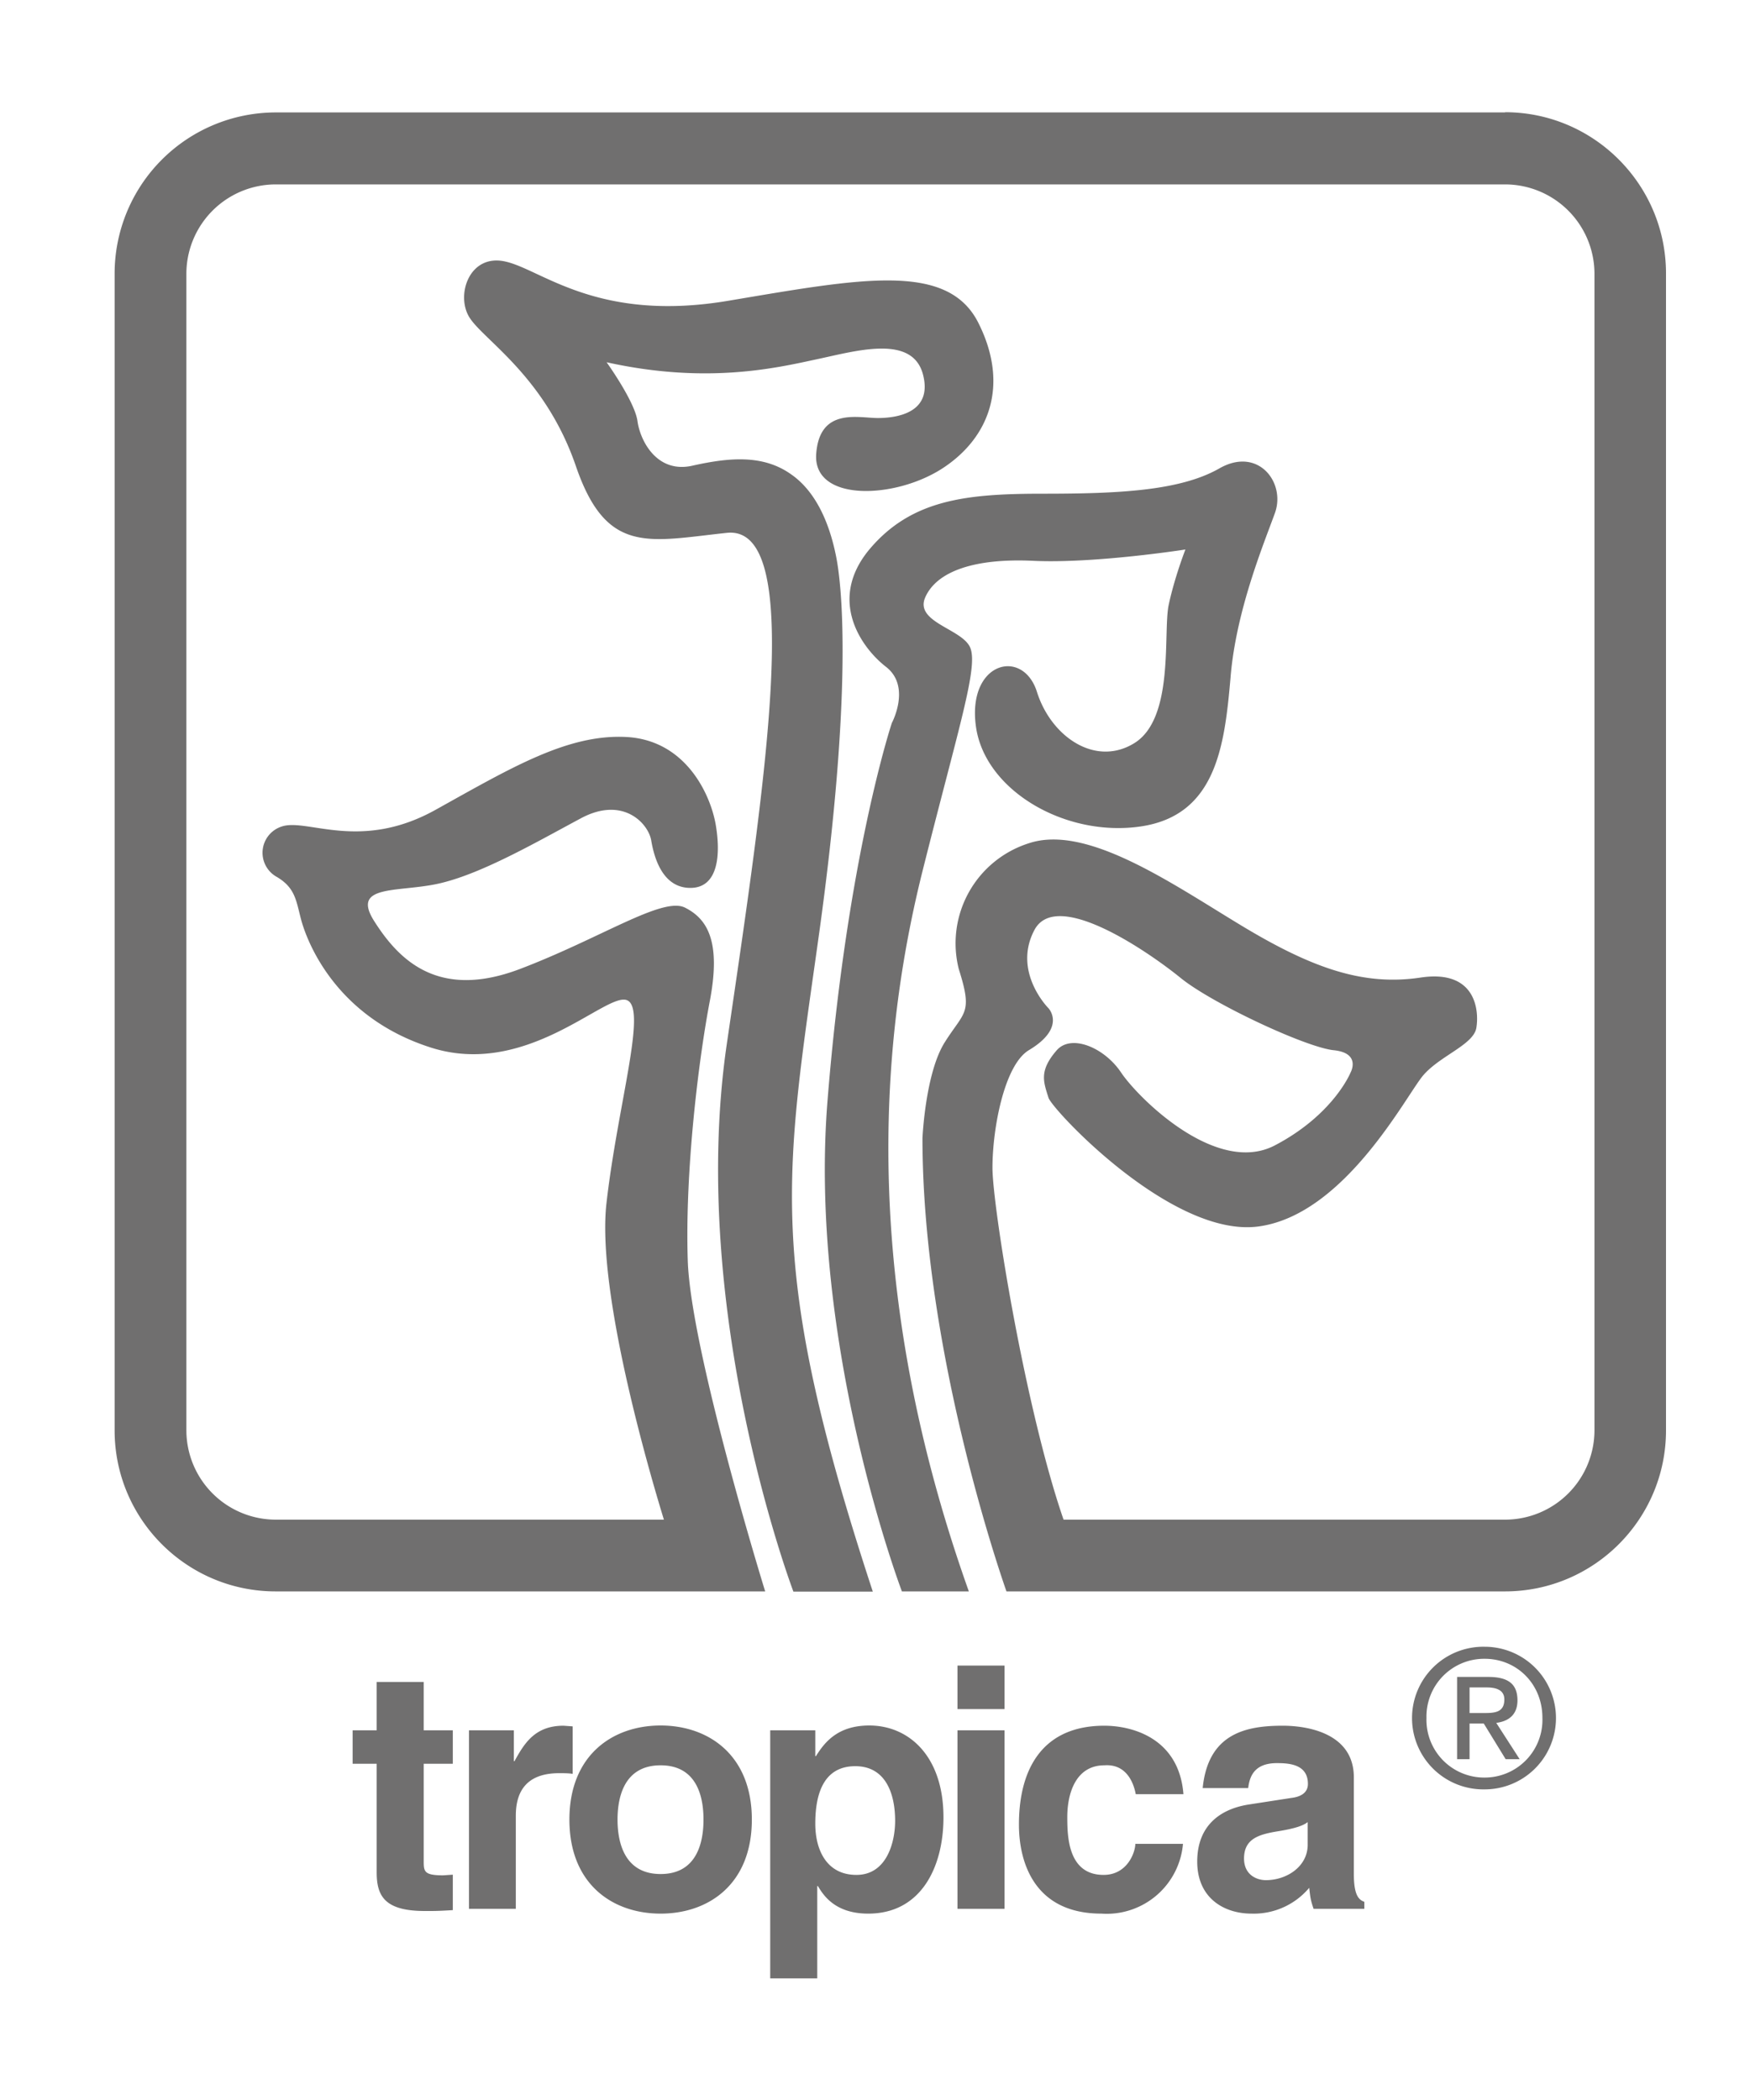 <svg xmlns="http://www.w3.org/2000/svg" xmlns:xlink="http://www.w3.org/1999/xlink" viewBox="0 0 80 96" width="80" height="96"><defs><path id="a" d="M0 0h80v96H0z"/></defs><clipPath id="b"><use xlink:href="#a" overflow="visible"/></clipPath><path d="M19.37 79.1h1.33v1.53h-1.33v4.44c0 .48.01.66.89.66l.44-.03v1.62c-.34.02-.67.04-1 .04h-.28c-1.86 0-2.2-.71-2.2-1.77v-4.96h-1.1V79.1h1.1v-2.21h2.15v2.21m2.07 0h2.05v1.41h.03c.45-.82.94-1.62 2.24-1.62l.42.03v2.17c-.19-.03-.42-.03-.62-.03-1.67 0-1.98 1.05-1.98 1.95v4.25h-2.14V79.1m8.76 8.38c-2.2 0-4.17-1.35-4.17-4.3 0-2.94 1.97-4.3 4.17-4.3s4.17 1.36 4.17 4.3c0 2.95-1.97 4.3-4.17 4.3m0-6.78c-1.66 0-1.97 1.44-1.97 2.48s.31 2.49 1.97 2.49 1.96-1.45 1.96-2.49c0-1.04-.3-2.48-1.96-2.48m7.07-.42h.03c.4-.64 1-1.4 2.44-1.4 1.8 0 3.39 1.39 3.39 4.2 0 2.25-1.01 4.4-3.44 4.4-1.5 0-2.04-.82-2.3-1.26h-.03v4.22h-2.15V79.1h2.06v1.18m1.88 5.43c1.39 0 1.77-1.5 1.77-2.47 0-1.29-.46-2.5-1.82-2.5-1.48 0-1.83 1.32-1.83 2.63 0 1.2.52 2.34 1.88 2.34m6.77 1.55h-2.15V79.1h2.15v8.16zm0-9.13h-2.15v-1.99h2.15v2zm8.16 6.15a3.5 3.5 0 01-3.73 3.2c-3.07 0-3.77-2.35-3.77-4.07 0-2.64 1.15-4.52 3.9-4.52 1.3 0 3.42.58 3.62 3.13h-2.18c-.1-.54-.44-1.39-1.43-1.32-1.35 0-1.7 1.35-1.7 2.36 0 .89.03 2.65 1.66 2.65 1.09 0 1.45-1.04 1.45-1.42h2.18m7.81 1.38c0 .96.22 1.18.48 1.27v.32h-2.32c-.13-.38-.15-.5-.2-.96a3.31 3.31 0 01-2.64 1.18c-1.23 0-2.48-.69-2.48-2.38 0-1.6 1-2.4 2.37-2.61l1.94-.3c.33-.04.75-.18.75-.64 0-.9-.86-.95-1.42-.95-1.07 0-1.25.66-1.31 1.14h-2.08c.25-2.5 1.98-2.85 3.66-2.85 1.15 0 3.25.35 3.25 2.36v4.42m-2.1-2.38c-.22.17-.57.3-1.46.44-.8.14-1.46.34-1.46 1.23 0 .75.58.99 1 .99.95 0 1.91-.62 1.91-1.62V83.3zm4.76-4.76a3.26 3.26 0 013.32-3.25 3.25 3.25 0 110 6.52 3.26 3.26 0 01-3.32-3.27m3.32 2.73a2.64 2.64 0 002.64-2.73c0-1.55-1.17-2.7-2.64-2.7a2.64 2.64 0 00-2.66 2.7 2.64 2.64 0 002.66 2.73m-.7-.84h-.56v-3.76h1.43c.9 0 1.33.32 1.33 1.07 0 .67-.42.96-.97 1.03l1.07 1.66h-.64l-1-1.63h-.65v1.63zm.7-2.11c.48 0 .9-.04.9-.62 0-.46-.42-.55-.81-.55h-.78v1.17h.68zM33.7 68.34l1.28 4.41m2.47-30.11c1.5-10.82 1.08-15.74.76-17.26-.23-1.13-.76-2.81-2.05-3.7-1.27-.9-2.8-.77-4.47-.4-1.66.4-2.43-1.14-2.55-2.04-.13-.9-1.41-2.68-1.41-2.68 4.6 1.02 7.8.25 9.58-.13 1.8-.38 4.35-1.15 4.87.64.5 1.79-1.16 2.04-2.05 2.04-.9 0-2.68-.5-2.82 1.67-.12 2.17 3.59 2.04 5.76.64 2.18-1.41 3.07-3.84 1.66-6.65-1.4-2.81-5.37-2.04-11.38-1.03-6 1.03-8.56-1.4-10.23-1.78-1.66-.39-2.3 1.53-1.66 2.55.64 1.03 3.45 2.69 4.86 6.78 1.4 4.1 3.32 3.45 6.9 3.07 3.58-.39 1.8 11.12 0 23.4-1.78 12.27 3.05 25 3.05 25h3.63c-4.96-15.09-3.99-19.07-2.45-30.12m4.72-2.81c1.67-6.65 2.56-9.34 2.18-10.23-.37-.86-2.56-1.15-2.05-2.3.51-1.15 2.18-1.8 4.99-1.66 2.81.12 6.9-.52 6.9-.52s-.5 1.28-.77 2.56c-.25 1.28.26 5.11-1.53 6.27-1.79 1.14-3.83-.26-4.48-2.3-.63-2.05-3.19-1.41-2.8 1.53.38 2.94 4.08 5.11 7.54 4.6 3.45-.51 3.83-3.7 4.1-6.77.24-3.07 1.52-6.14 2.03-7.55.51-1.4-.77-3.07-2.55-2.04-1.8 1.02-4.6 1.15-8.06 1.15s-6 .25-7.93 2.55c-1.91 2.3-.38 4.48.77 5.37 1.15.9.26 2.56.26 2.56s-2.05 6.14-2.94 17.26c-.9 11.12 3.4 22.44 3.4 22.44h3.06c-5.31-14.9-3.78-26.27-2.12-32.92M68.81 5.14H12.6a7.37 7.37 0 00-7.36 7.37v52.88c0 4.06 3.3 7.36 7.36 7.36h22.38c-.02-.06-3.42-11.07-3.54-15.15-.13-4.1.5-9.2 1.02-11.9.5-2.68-.13-3.7-1.15-4.21-1.03-.51-3.84 1.4-7.55 2.81-3.7 1.4-5.5-.38-6.64-2.17-1.16-1.8 1.27-1.28 3.19-1.8 1.92-.5 4.35-1.91 6.26-2.93 1.92-1.02 3.07.25 3.2 1.02.13.77.51 2.17 1.79 2.17s1.4-1.53 1.15-2.94c-.26-1.4-1.4-3.83-4.1-3.96-2.67-.13-5.23 1.4-8.68 3.32-3.45 1.93-5.88.39-7.04.77a1.26 1.26 0 00-.25 2.3c.9.52.9 1.16 1.15 2.05.26.9 1.53 4.35 5.88 5.75 4.35 1.41 7.93-2.43 8.95-2.17 1.02.26-.38 4.73-.9 9.33-.46 4.23 2.2 13.03 2.63 14.43H12.6a4.09 4.09 0 01-4.08-4.08V12.51a4.09 4.09 0 014.08-4.08h56.2a4.09 4.09 0 014.09 4.08v52.88a4.09 4.09 0 01-4.08 4.08H48.62c-1.76-5.1-3.25-14.33-3.25-16.09 0-1.79.54-4.69 1.66-5.37 1.74-1.04.9-1.92.9-1.92s-1.66-1.66-.64-3.58c1.02-1.91 5.24 1.03 6.65 2.17 1.4 1.16 5.75 3.2 7.03 3.33 1.27.13.77 1.02.77 1.02s-.77 1.92-3.46 3.33c-2.68 1.4-6.26-2.18-7.03-3.33-.77-1.15-2.28-1.77-2.94-1.02-.83.95-.6 1.46-.38 2.17.14.51 5.62 6.4 9.58 5.89 3.97-.52 6.78-6.01 7.55-6.91.77-.9 2.3-1.4 2.43-2.17.13-.77 0-2.69-2.56-2.3-2.56.38-4.86-.39-8.05-2.3-3.2-1.92-7.16-4.74-9.85-3.84a4.8 4.8 0 00-3.2 5.75c.65 2.05.26 1.92-.63 3.33-.9 1.4-1.03 4.4-1.03 4.4 0 9.98 3.84 20.72 3.84 20.72H68.8c4.06 0 7.36-3.3 7.36-7.36V12.5c0-4.06-3.3-7.37-7.36-7.37" clip-path="url(#b)" fill="#706f6f"/></svg>